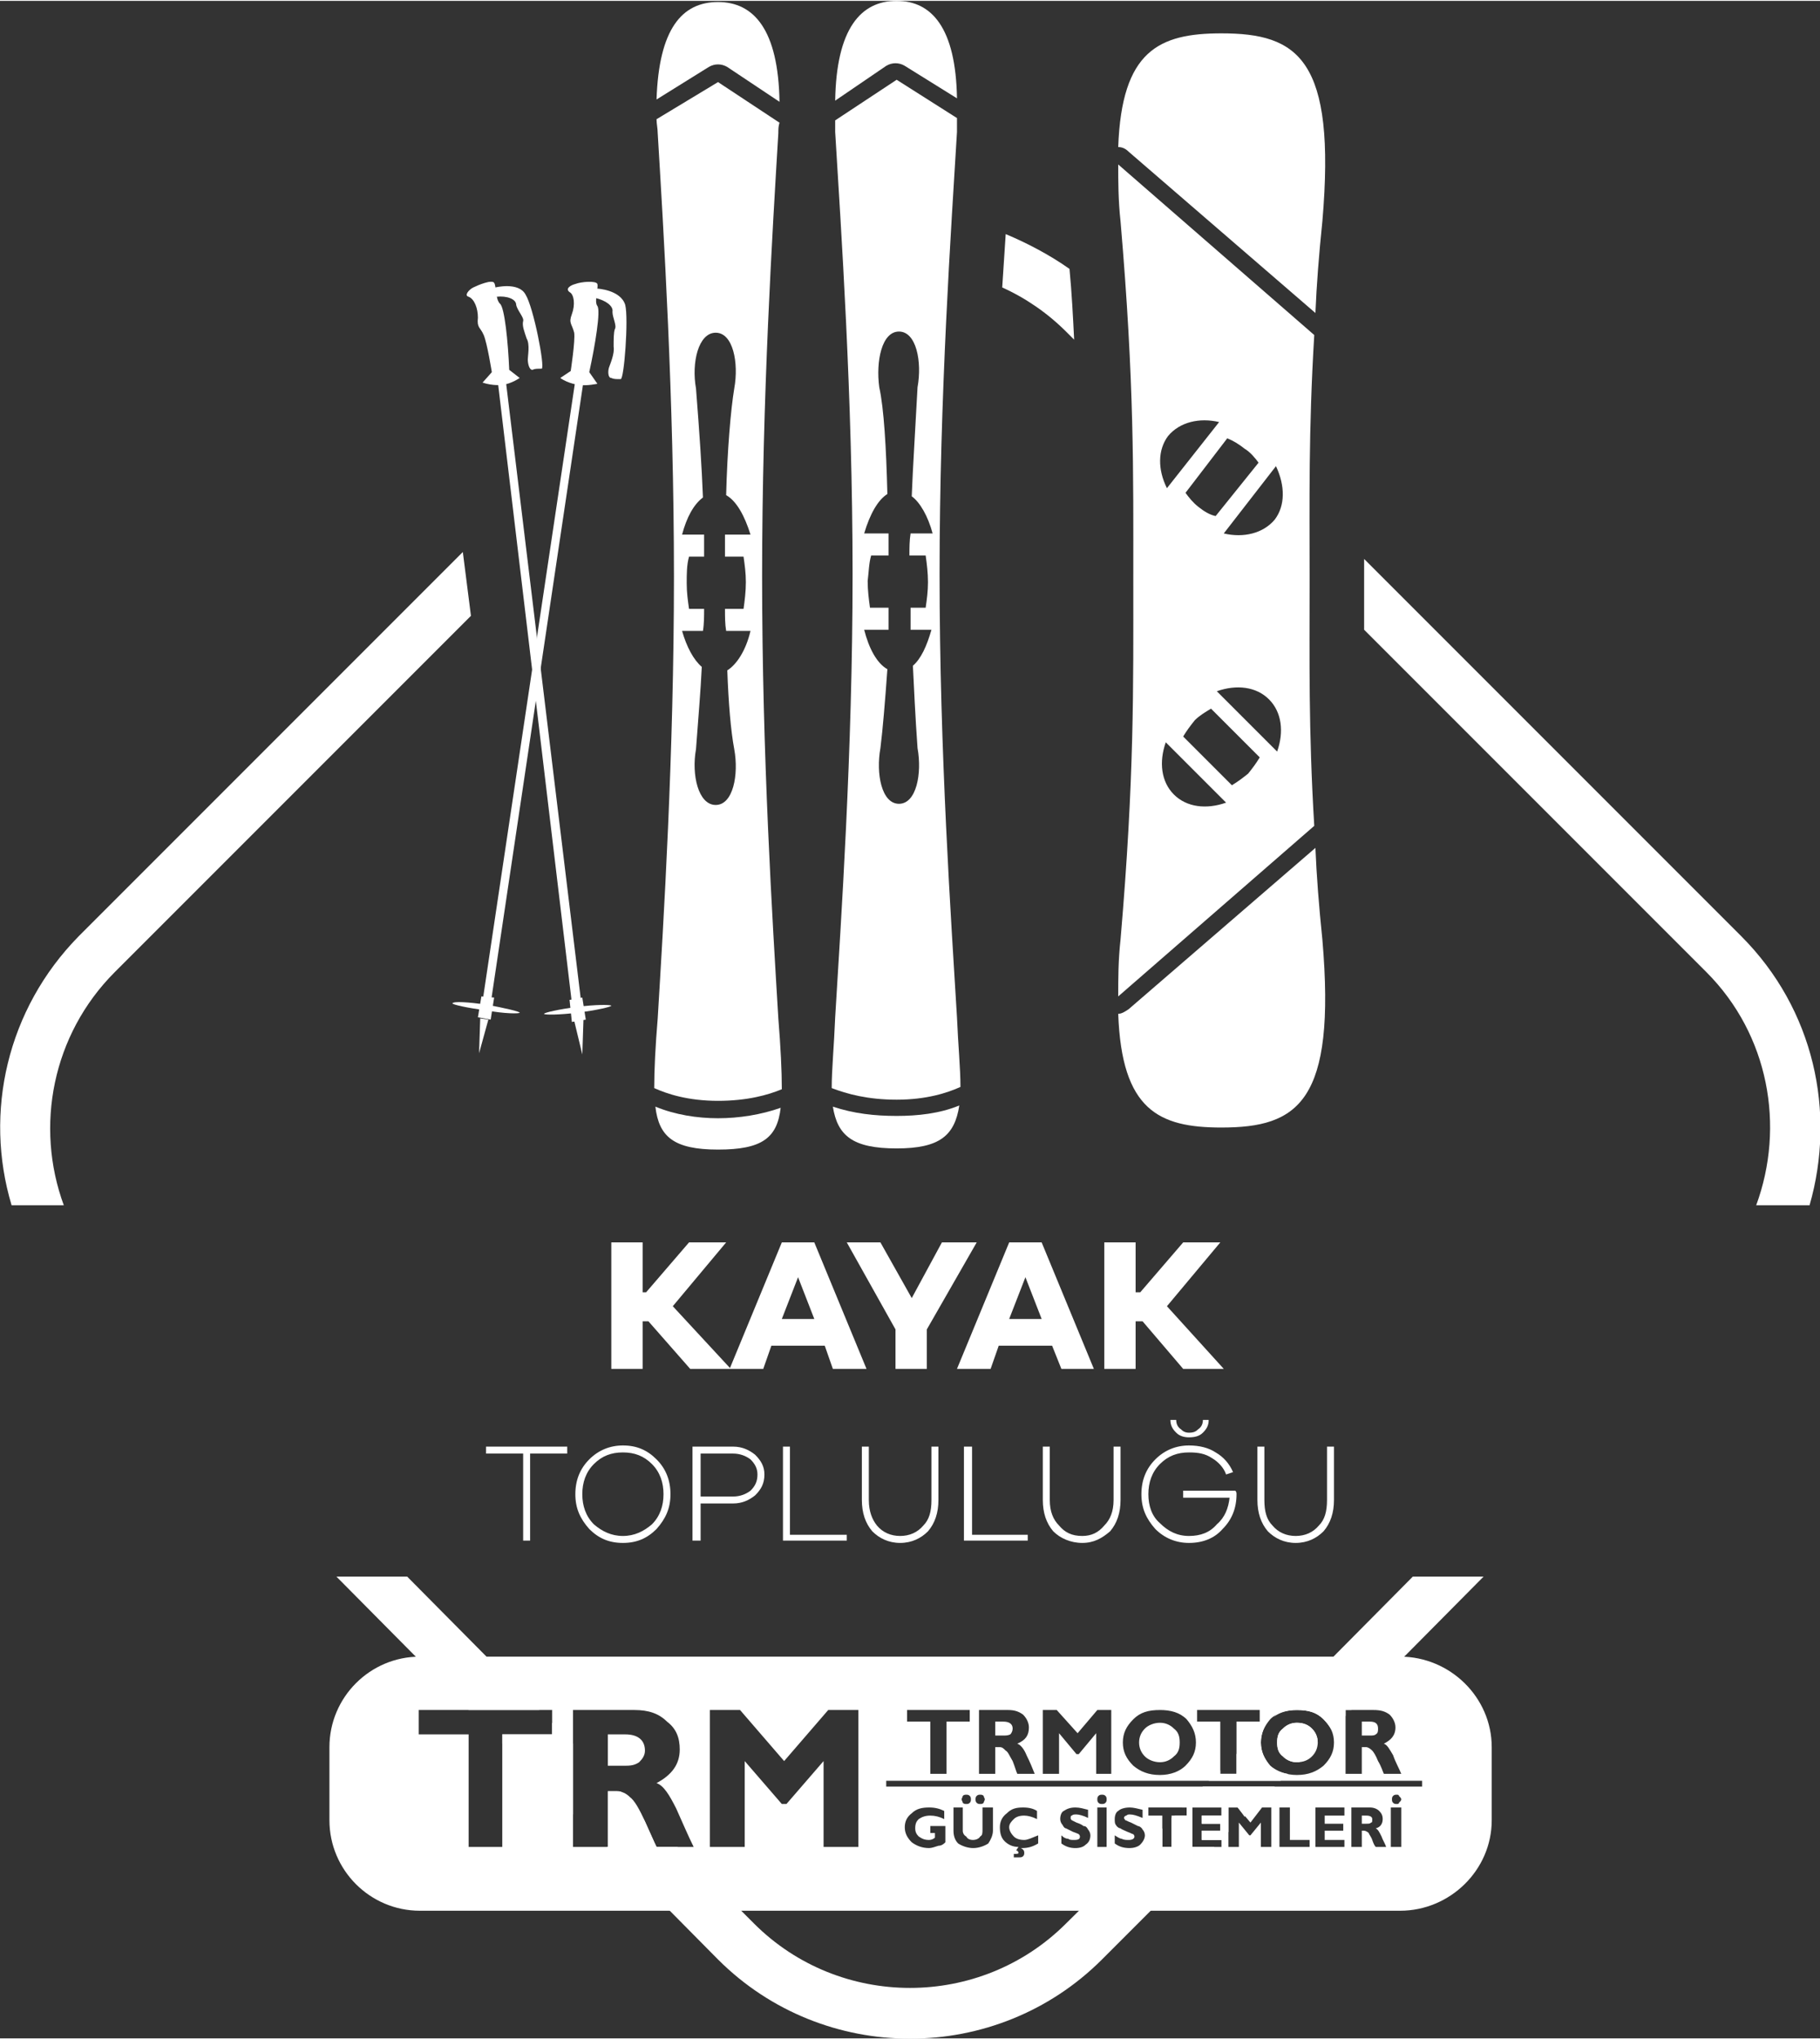 <?xml version="1.0" encoding="UTF-8"?>
<!DOCTYPE svg PUBLIC "-//W3C//DTD SVG 1.1//EN" "http://www.w3.org/Graphics/SVG/1.1/DTD/svg11.dtd">
<!-- Creator: CorelDRAW -->
<svg xmlns="http://www.w3.org/2000/svg" xml:space="preserve" width="591px" height="662px" version="1.1" style="shape-rendering:geometricPrecision; text-rendering:geometricPrecision; image-rendering:optimizeQuality; fill-rule:evenodd; clip-rule:evenodd"
viewBox="0 0 15.69 17.56"
 xmlns:xlink="http://www.w3.org/1999/xlink"
 xmlns:xodm="http://www.corel.com/coreldraw/odm/2003">
 <rect x="0" y="0" width="15.69" height="17.56" fill="#333333" stroke="none"/>
 <defs>
  <style type="text/css">
   <![CDATA[
    .fil2 {fill:none;fill-rule:nonzero}
    .fil0 {fill:white}
    .fil1 {fill:white;fill-rule:nonzero}
   ]]>
  </style>
 </defs>
 <g id="Layer_x0020_1">
  <path class="fil0" d="M11.76 4.81l3.25 3.25c0.63,0.63 0.82,1.52 0.59,2.32l-0.46 0c0.25,-0.68 0.11,-1.47 -0.43,-2.01l-2.95 -2.95c0,-0.14 0,-0.28 0,-0.43l0 -0.18zm-2.5 -1.89l-0.07 -0.07c-0.16,-0.16 -0.35,-0.29 -0.55,-0.38 0.01,-0.15 0.02,-0.3 0.03,-0.46 0.19,0.08 0.38,0.18 0.55,0.3 0.02,0.21 0.03,0.41 0.04,0.61zm-5.2 2.38l-3.07 3.07c-0.54,0.54 -0.69,1.33 -0.44,2.01l-0.45 0c-0.24,-0.8 -0.04,-1.69 0.58,-2.32l3.31 -3.31 0.07 0.55zm8.73 8.28l-1.14 1.15 -0.05 0 0 0.05 -0.12 0.12c-0.02,-0.03 -0.04,-0.06 -0.07,-0.09 -0.06,-0.06 -0.13,-0.08 -0.23,-0.08 -0.08,0 -0.15,0.02 -0.2,0.06l1.2 -1.21 0.61 0zm-1.43 1.44l-0.16 0.16c0,0 -0.01,0 -0.02,0 -0.05,0 -0.09,-0.02 -0.12,-0.05 -0.04,-0.03 -0.05,-0.07 -0.05,-0.12 0,-0.05 0.01,-0.09 0.05,-0.12 0.03,-0.03 0.07,-0.05 0.12,-0.05 0.06,0 0.1,0.02 0.13,0.05 0.03,0.03 0.05,0.07 0.05,0.12 0,0 0,0.01 0,0.01zm-0.26 0.26l-0.06 0.06 -0.62 0 0.1 -0.09 0 0.03 0.14 0 0 -0.17 0.26 -0.27c-0.03,0.05 -0.05,0.11 -0.05,0.17 0,0.08 0.03,0.14 0.08,0.2 0.04,0.04 0.09,0.06 0.15,0.07zm-0.11 0.11l-0.26 0.26 -0.06 -0.08 -0.08 0 0 0.21 -0.06 0.07 -0.17 0 0 -0.08 0.16 0 0 -0.06 -0.16 0 0 -0.07 0.17 0 0 -0.07 -0.25 0 0 0.34 0.19 0 -0.97 0.97c-0.91,0.91 -2.4,0.91 -3.31,0l-0.96 -0.97 0.01 0 0 -0.48 0.08 0c0.02,0 0.03,0 0.04,0.01l0.14 0.14c0.02,0.03 0.04,0.07 0.06,0.11 0.05,0.11 0.08,0.18 0.1,0.22l0.18 0 0.66 0.66c0.74,0.74 1.95,0.74 2.69,0l0.83 -0.82 0 0.16 0.08 0 0 -0.25 0.03 -0.02 0.1 0 0 -0.07 -0.04 0 0.18 -0.18 0.62 0zm-0.31 0.31l0 0 0 0 0 0zm-5.74 -0.07l-0.61 -0.61 0 -0.08 0.43 0 0 -0.1 0.18 0.18 0 0.61zm-0.9 -0.9l-1.14 -1.15 0.61 0 1.14 1.15 -0.61 0z"/>
  <path class="fil1" d="M4.89 12.52l0 -0.06 -0.7 0 0 0.06 0.32 0 0 0.75 0.06 0 0 -0.75 0.32 0zm0.48 -0.07c-0.11,0 -0.21,0.04 -0.29,0.12 -0.08,0.08 -0.12,0.18 -0.12,0.3 0,0.12 0.04,0.21 0.12,0.3 0.08,0.08 0.17,0.12 0.29,0.12 0.12,0 0.21,-0.04 0.29,-0.12 0.08,-0.09 0.12,-0.18 0.12,-0.3 0,-0.12 -0.04,-0.22 -0.12,-0.3 -0.08,-0.08 -0.17,-0.12 -0.29,-0.12zm0 0.78c-0.1,0 -0.18,-0.04 -0.25,-0.1 -0.07,-0.07 -0.1,-0.16 -0.1,-0.26 0,-0.1 0.03,-0.19 0.1,-0.26 0.07,-0.07 0.15,-0.1 0.25,-0.1 0.1,0 0.18,0.03 0.25,0.1 0.07,0.07 0.1,0.16 0.1,0.26 0,0.1 -0.03,0.19 -0.1,0.26 -0.07,0.06 -0.15,0.1 -0.25,0.1zm0.6 -0.77l0 0.81 0.07 0 0 -0.32 0.28 0c0.08,0 0.14,-0.03 0.19,-0.07 0.05,-0.05 0.08,-0.1 0.08,-0.18 0,-0.07 -0.03,-0.12 -0.08,-0.17 -0.05,-0.04 -0.11,-0.07 -0.19,-0.07l-0.35 0zm0.07 0.43l0 -0.37 0.28 0c0.06,0 0.11,0.02 0.15,0.05 0.04,0.04 0.06,0.08 0.06,0.13 0,0.06 -0.02,0.1 -0.06,0.14 -0.04,0.03 -0.09,0.05 -0.15,0.05l-0.28 0zm1.26 0.33l-0.49 0 0 -0.76 -0.06 0 0 0.81 0.55 0 0 -0.05zm0.79 -0.76l-0.06 0 0 0.46c0,0.1 -0.02,0.17 -0.07,0.22 -0.05,0.06 -0.12,0.09 -0.2,0.09 -0.08,0 -0.15,-0.03 -0.2,-0.09 -0.04,-0.05 -0.07,-0.12 -0.07,-0.22l0 -0.46 -0.06 0 0 0.46c0,0.11 0.03,0.2 0.09,0.27 0.06,0.06 0.14,0.1 0.24,0.1 0.1,0 0.18,-0.04 0.24,-0.1 0.06,-0.07 0.09,-0.16 0.09,-0.27l0 -0.46zm0.77 0.76l-0.48 0 0 -0.76 -0.07 0 0 0.81 0.55 0 0 -0.05zm0.8 -0.76l-0.06 0 0 0.46c0,0.1 -0.03,0.17 -0.08,0.22 -0.05,0.06 -0.11,0.09 -0.19,0.09 -0.09,0 -0.15,-0.03 -0.2,-0.09 -0.05,-0.05 -0.08,-0.12 -0.08,-0.22l0 -0.46 -0.06 0 0 0.46c0,0.11 0.03,0.2 0.09,0.27 0.06,0.06 0.15,0.1 0.25,0.1 0.1,0 0.17,-0.04 0.24,-0.1 0.06,-0.07 0.09,-0.16 0.09,-0.27l0 -0.46zm0.59 -0.08c0.05,0 0.09,-0.01 0.12,-0.04 0.03,-0.03 0.05,-0.06 0.05,-0.11l-0.05 0c0,0.03 -0.01,0.06 -0.04,0.08 -0.02,0.02 -0.04,0.03 -0.08,0.03 -0.03,0 -0.05,-0.01 -0.07,-0.03 -0.03,-0.02 -0.04,-0.05 -0.04,-0.08l-0.05 0c0,0.05 0.02,0.08 0.05,0.11 0.03,0.03 0.07,0.04 0.11,0.04zm-0.05 0.46l0 0.06 0.4 0c-0.01,0.09 -0.04,0.17 -0.11,0.23 -0.06,0.07 -0.14,0.1 -0.24,0.1 -0.1,0 -0.18,-0.04 -0.25,-0.11 -0.07,-0.06 -0.1,-0.15 -0.1,-0.25 0,-0.1 0.03,-0.19 0.1,-0.26 0.07,-0.07 0.15,-0.1 0.25,-0.1 0.08,0 0.14,0.01 0.2,0.05 0.05,0.03 0.1,0.08 0.12,0.14l0.06 -0.02c-0.03,-0.07 -0.08,-0.13 -0.15,-0.17 -0.06,-0.04 -0.14,-0.06 -0.23,-0.06 -0.11,0 -0.21,0.04 -0.29,0.12 -0.08,0.08 -0.12,0.18 -0.12,0.3 0,0.12 0.04,0.21 0.12,0.3 0.08,0.08 0.18,0.12 0.29,0.12 0.12,0 0.22,-0.04 0.29,-0.12 0.08,-0.08 0.12,-0.18 0.12,-0.3 0,-0.01 0,-0.02 -0.01,-0.03l-0.45 0zm1.3 -0.38l-0.06 0 0 0.46c0,0.1 -0.02,0.17 -0.07,0.22 -0.05,0.06 -0.12,0.09 -0.2,0.09 -0.08,0 -0.15,-0.03 -0.2,-0.09 -0.05,-0.05 -0.07,-0.12 -0.07,-0.22l0 -0.46 -0.06 0 0 0.46c0,0.11 0.03,0.2 0.09,0.27 0.06,0.06 0.14,0.1 0.24,0.1 0.1,0 0.18,-0.04 0.24,-0.1 0.06,-0.07 0.09,-0.16 0.09,-0.27l0 -0.46z"/>
  <path class="fil1" d="M6.3 11.79l-0.5 -0.54 0.46 -0.55 -0.32 0 -0.37 0.43 -0.03 0 0 -0.43 -0.27 0 0 1.09 0.27 0 0 -0.41 0.05 0 0.36 0.41 0.35 0zm1.17 0l-0.45 -1.09 -0.28 0 -0.45 1.09 0.29 0 0.07 -0.2 0.46 0 0.07 0.2 0.29 0zm-0.45 -0.43l-0.28 0 0.14 -0.36 0.14 0.36zm0.97 0.09l0.43 -0.75 -0.3 0 -0.26 0.48 -0.27 -0.48 -0.29 0 0.42 0.75 0 0.34 0.27 0 0 -0.34zm1.44 0.34l-0.45 -1.09 -0.28 0 -0.45 1.09 0.29 0 0.07 -0.2 0.46 0 0.08 0.2 0.28 0zm-0.45 -0.43l-0.28 0 0.14 -0.36 0.14 0.36zm1.57 0.43l-0.49 -0.54 0.46 -0.55 -0.32 0 -0.37 0.43 -0.04 0 0 -0.43 -0.27 0 0 1.09 0.27 0 0 -0.41 0.06 0 0.35 0.41 0.35 0z"/>
  <path class="fil0" d="M3.62 14.27l8.45 0c0.43,0 0.79,0.35 0.79,0.78l0 0.63c0,0.43 -0.36,0.78 -0.79,0.78l-8.45 0c-0.43,0 -0.78,-0.35 -0.78,-0.78l0 -0.63c0,-0.43 0.35,-0.78 0.78,-0.78zm4.52 1.33l0 0.07c-0.04,-0.02 -0.08,-0.03 -0.12,-0.03 -0.04,0 -0.07,0.01 -0.1,0.03 -0.02,0.02 -0.03,0.04 -0.03,0.08 0,0.03 0.01,0.05 0.03,0.07 0.03,0.02 0.05,0.03 0.09,0.03 0.02,0 0.04,-0.01 0.05,-0.02l0 -0.04 -0.04 0 0 -0.06 0.13 0 0 0.14c-0.01,0.01 -0.03,0.03 -0.06,0.03 -0.03,0.01 -0.06,0.02 -0.08,0.02 -0.06,0 -0.11,-0.02 -0.15,-0.05 -0.04,-0.04 -0.06,-0.08 -0.06,-0.13 0,-0.05 0.02,-0.09 0.06,-0.12 0.04,-0.04 0.09,-0.05 0.15,-0.05 0.05,0 0.09,0.01 0.13,0.03zm0.19 -0.14c0.01,0 0.02,0 0.03,0.01 0.01,0.01 0.01,0.02 0.01,0.03 0,0.01 0,0.02 -0.01,0.03 -0.01,0.01 -0.02,0.01 -0.03,0.01 -0.01,0 -0.02,0 -0.03,-0.01 0,-0.01 -0.01,-0.02 -0.01,-0.03 0,-0.01 0.01,-0.02 0.01,-0.03 0.01,-0.01 0.02,-0.01 0.03,-0.01zm0.12 0c0.01,0 0.02,0 0.03,0.01 0,0.01 0.01,0.02 0.01,0.03 0,0.01 -0.01,0.02 -0.01,0.03 -0.01,0.01 -0.02,0.01 -0.03,0.01 -0.01,0 -0.02,0 -0.03,-0.01 -0.01,-0.01 -0.01,-0.02 -0.01,-0.03 0,-0.01 0,-0.02 0.01,-0.03 0.01,-0.01 0.02,-0.01 0.03,-0.01zm0.02 0.11l0.09 0 0 0.2c0,0.04 -0.02,0.08 -0.04,0.11 -0.03,0.02 -0.08,0.04 -0.13,0.04 -0.05,0 -0.1,-0.02 -0.13,-0.04 -0.03,-0.03 -0.04,-0.07 -0.04,-0.11l0 -0.2 0.08 0 0 0.2c0,0.02 0.01,0.04 0.03,0.05 0.01,0.02 0.03,0.03 0.06,0.03 0.02,0 0.05,-0.01 0.06,-0.03 0.02,-0.01 0.02,-0.03 0.02,-0.06l0 -0.19zm0.48 0.24l0 0.07c-0.05,0.03 -0.09,0.04 -0.14,0.04l-0.01 0c0.02,0.01 0.03,0.02 0.03,0.04 0,0.01 0,0.02 -0.01,0.03 -0.01,0.01 -0.02,0.01 -0.04,0.01 -0.02,0 -0.03,0 -0.04,0l0 -0.03c0.03,0 0.04,0 0.04,-0.01 0,-0.01 -0.01,-0.02 -0.02,-0.02l0.02 -0.03c-0.05,0 -0.09,-0.02 -0.12,-0.05 -0.03,-0.03 -0.04,-0.07 -0.04,-0.12 0,-0.05 0.02,-0.09 0.06,-0.12 0.04,-0.04 0.08,-0.05 0.14,-0.05 0.05,0 0.09,0.01 0.12,0.03l0 0.07c-0.04,-0.02 -0.08,-0.03 -0.11,-0.03 -0.04,0 -0.07,0.01 -0.09,0.03 -0.02,0.02 -0.04,0.04 -0.04,0.07 0,0.03 0.02,0.06 0.04,0.08 0.02,0.02 0.05,0.03 0.09,0.03 0.03,0 0.07,-0.02 0.12,-0.04zm0.43 -0.22l0 0.07c-0.04,-0.02 -0.08,-0.03 -0.1,-0.03 -0.02,0 -0.03,0 -0.04,0.01 -0.01,0 -0.01,0.01 -0.01,0.02 0,0.01 0,0.01 0.01,0.02 0,0 0.02,0.01 0.04,0.02 0.03,0.01 0.05,0.02 0.06,0.03 0.02,0 0.03,0.01 0.04,0.03 0.01,0.01 0.02,0.03 0.02,0.05 0,0.03 -0.01,0.06 -0.04,0.08 -0.02,0.02 -0.05,0.03 -0.09,0.03 -0.04,0 -0.08,-0.01 -0.12,-0.04l0 -0.07c0.02,0.02 0.04,0.03 0.06,0.03 0.01,0.01 0.03,0.01 0.05,0.01 0.04,0 0.05,-0.01 0.05,-0.03 0,0 0,-0.01 -0.01,-0.02 0,0 -0.02,-0.01 -0.05,-0.02 -0.02,-0.01 -0.04,-0.02 -0.06,-0.03 -0.01,0 -0.02,-0.01 -0.03,-0.03 -0.01,-0.01 -0.02,-0.03 -0.02,-0.05 0,-0.03 0.01,-0.06 0.03,-0.07 0.03,-0.02 0.06,-0.03 0.1,-0.03 0.04,0 0.07,0.01 0.11,0.02zm0.16 0.32l-0.08 0 0 -0.34 0.08 0 0 0.34zm0.31 -0.32l0 0.07c-0.05,-0.02 -0.08,-0.03 -0.11,-0.03 -0.01,0 -0.02,0 -0.03,0.01 -0.01,0 -0.02,0.01 -0.02,0.02 0,0.01 0.01,0.01 0.01,0.02 0.01,0 0.02,0.01 0.05,0.02 0.02,0.01 0.04,0.02 0.06,0.03 0.01,0 0.03,0.01 0.04,0.03 0.01,0.01 0.02,0.03 0.02,0.05 0,0.03 -0.02,0.06 -0.04,0.08 -0.02,0.02 -0.06,0.03 -0.09,0.03 -0.05,0 -0.09,-0.01 -0.13,-0.04l0 -0.07c0.03,0.02 0.05,0.03 0.06,0.03 0.02,0.01 0.04,0.01 0.06,0.01 0.03,0 0.05,-0.01 0.05,-0.03 0,0 0,-0.01 -0.01,-0.02 -0.01,0 -0.02,-0.01 -0.05,-0.02 -0.02,-0.01 -0.05,-0.02 -0.06,-0.03 -0.01,0 -0.03,-0.01 -0.04,-0.03 -0.01,-0.01 -0.01,-0.03 -0.01,-0.05 0,-0.03 0.01,-0.06 0.03,-0.07 0.02,-0.02 0.06,-0.03 0.1,-0.03 0.03,0 0.07,0.01 0.11,0.02zm0.38 -0.02l0 0.07 -0.13 0 0 0.27 -0.08 0 0 -0.27 -0.12 0 0 -0.07 0.33 0zm0.3 0.28l0 0.06 -0.25 0 0 -0.34 0.25 0 0 0.07 -0.17 0 0 0.07 0.16 0 0 0.06 -0.16 0 0 0.08 0.17 0zm0.25 -0.15l0.1 -0.13 0.08 0 0 0.34 -0.09 0 0 -0.21 -0.09 0.11 -0.01 0 -0.09 -0.11 0 0.21 -0.09 0 0 -0.34 0.08 0 0.11 0.13zm0.51 0.15l0 0.06 -0.26 0 0 -0.34 0.09 0 0 0.28 0.17 0zm0.3 0l0 0.06 -0.25 0 0 -0.34 0.25 0 0 0.07 -0.17 0 0 0.07 0.16 0 0 0.06 -0.16 0 0 0.08 0.17 0zm0.15 -0.21l0 0.07 0.04 0c0.02,0 0.03,0 0.04,-0.01 0.01,0 0.01,-0.01 0.01,-0.03 0,-0.02 -0.02,-0.03 -0.05,-0.03l-0.04 0zm-0.09 -0.07l0.16 0c0.03,0 0.06,0.01 0.08,0.03 0.02,0.02 0.03,0.04 0.03,0.07 0,0.04 -0.02,0.07 -0.06,0.08 0.02,0.01 0.03,0.03 0.05,0.07 0.01,0.03 0.03,0.06 0.04,0.09l-0.09 0c-0.01,-0.01 -0.02,-0.03 -0.03,-0.06 -0.01,-0.03 -0.03,-0.05 -0.03,-0.06 -0.01,-0.01 -0.03,-0.02 -0.04,-0.02l-0.02 0 0 0.14 -0.09 0 0 -0.34zm0.43 0.34l-0.09 0 0 -0.34 0.09 0 0 0.34zm-2.58 -0.45c0.01,0 0.02,0 0.03,0.01 0.01,0.01 0.01,0.02 0.01,0.03 0,0.01 0,0.02 -0.01,0.03 -0.01,0.01 -0.02,0.01 -0.03,0.01 -0.01,0 -0.02,0 -0.03,-0.01 -0.01,-0.01 -0.01,-0.02 -0.01,-0.03 0,-0.01 0,-0.02 0.01,-0.03 0.01,-0.01 0.02,-0.01 0.03,-0.01zm2.54 0c0.01,0 0.02,0 0.02,0.01 0.01,0.01 0.02,0.02 0.02,0.03 0,0.01 -0.01,0.02 -0.02,0.03 0,0.01 -0.01,0.01 -0.02,0.01 -0.01,0 -0.02,0 -0.03,-0.01 -0.01,-0.01 -0.01,-0.02 -0.01,-0.03 0,-0.01 0,-0.02 0.01,-0.03 0.01,-0.01 0.02,-0.01 0.03,-0.01zm-7.28 -0.73l0 0.21 -0.43 0 0 0.97 -0.29 0 0 -0.97 -0.43 0 0 -0.21 1.15 0zm0.48 0.21l0 0.27 0.16 0c0.05,0 0.08,-0.01 0.11,-0.03 0.03,-0.03 0.05,-0.06 0.05,-0.1 0,-0.09 -0.06,-0.14 -0.17,-0.14l-0.15 0zm-0.3 -0.21l0.53 0c0.12,0 0.21,0.03 0.28,0.1 0.08,0.06 0.11,0.14 0.11,0.24 0,0.13 -0.07,0.22 -0.2,0.29 0.06,0.02 0.11,0.1 0.17,0.22 0.05,0.11 0.1,0.23 0.15,0.33l-0.32 0c-0.02,-0.04 -0.05,-0.11 -0.1,-0.22 -0.05,-0.11 -0.09,-0.18 -0.13,-0.21 -0.03,-0.03 -0.07,-0.05 -0.11,-0.05l-0.08 0 0 0.48 -0.3 0 0 -1.18zm1.82 0.44l0.38 -0.44 0.26 0 0 1.18 -0.3 0 0 -0.74 -0.32 0.37 -0.04 0 -0.32 -0.37 0 0.74 -0.3 0 0 -1.18 0.26 0 0.38 0.44zm1.6 -0.44l0 0.1 -0.2 0 0 0.45 -0.14 0 0 -0.45 -0.2 0 0 -0.1 0.54 0zm0.22 0.1l0 0.12 0.07 0c0.02,0 0.04,0 0.06,-0.01 0.01,-0.01 0.02,-0.03 0.02,-0.05 0,-0.04 -0.03,-0.06 -0.08,-0.06l-0.07 0zm-0.14 -0.1l0.25 0c0.05,0 0.09,0.01 0.13,0.04 0.03,0.03 0.05,0.07 0.05,0.11 0,0.07 -0.03,0.11 -0.1,0.14 0.03,0.01 0.06,0.05 0.08,0.1 0.03,0.06 0.05,0.11 0.07,0.16l-0.15 0c-0.01,-0.02 -0.02,-0.06 -0.04,-0.11 -0.03,-0.05 -0.04,-0.08 -0.06,-0.09 -0.02,-0.02 -0.03,-0.03 -0.05,-0.03l-0.04 0 0 0.23 -0.14 0 0 -0.55zm0.85 0.2l0.17 -0.2 0.12 0 0 0.55 -0.13 0 0 -0.35 -0.15 0.18 -0.02 0 -0.15 -0.18 0 0.35 -0.14 0 0 -0.55 0.12 0 0.18 0.2zm0.71 0.25c0.05,0 0.09,-0.02 0.12,-0.05 0.04,-0.03 0.05,-0.07 0.05,-0.12 0,-0.05 -0.01,-0.09 -0.05,-0.12 -0.03,-0.03 -0.07,-0.05 -0.12,-0.05 -0.05,0 -0.1,0.02 -0.13,0.05 -0.03,0.03 -0.05,0.07 -0.05,0.12 0,0.05 0.02,0.09 0.05,0.12 0.03,0.03 0.08,0.05 0.13,0.05zm0 -0.45c0.09,0 0.17,0.02 0.23,0.08 0.05,0.06 0.08,0.12 0.08,0.2 0,0.08 -0.03,0.14 -0.09,0.2 -0.05,0.05 -0.13,0.08 -0.22,0.08 -0.1,0 -0.17,-0.03 -0.23,-0.08 -0.06,-0.06 -0.09,-0.12 -0.09,-0.2 0,-0.08 0.03,-0.14 0.09,-0.2 0.06,-0.06 0.13,-0.08 0.23,-0.08zm0.86 0l0 0.1 -0.2 0 0 0.45 -0.14 0 0 -0.45 -0.2 0 0 -0.1 0.54 0zm0.32 0.45c0.06,0 0.1,-0.02 0.13,-0.05 0.03,-0.03 0.05,-0.07 0.05,-0.12 0,-0.05 -0.02,-0.09 -0.05,-0.12 -0.03,-0.03 -0.07,-0.05 -0.13,-0.05 -0.05,0 -0.09,0.02 -0.12,0.05 -0.04,0.03 -0.05,0.07 -0.05,0.12 0,0.05 0.01,0.09 0.05,0.12 0.03,0.03 0.07,0.05 0.12,0.05zm0 -0.45c0.1,0 0.17,0.02 0.23,0.08 0.06,0.06 0.09,0.12 0.09,0.2 0,0.08 -0.03,0.14 -0.09,0.2 -0.06,0.05 -0.13,0.08 -0.23,0.08 -0.09,0 -0.17,-0.03 -0.23,-0.08 -0.05,-0.06 -0.08,-0.12 -0.08,-0.2 0,-0.08 0.03,-0.14 0.08,-0.2 0.06,-0.06 0.14,-0.08 0.23,-0.08zm0.56 0.1l0 0.12 0.07 0c0.02,0 0.04,0 0.05,-0.01 0.02,-0.01 0.02,-0.03 0.02,-0.05 0,-0.04 -0.02,-0.06 -0.07,-0.06l-0.07 0zm-0.14 -0.1l0.24 0c0.06,0 0.1,0.01 0.14,0.04 0.03,0.03 0.05,0.07 0.05,0.11 0,0.07 -0.04,0.11 -0.1,0.14 0.03,0.01 0.05,0.05 0.08,0.1 0.02,0.06 0.05,0.11 0.07,0.16l-0.15 0c-0.01,-0.02 -0.02,-0.06 -0.05,-0.11 -0.02,-0.05 -0.04,-0.08 -0.05,-0.09 -0.02,-0.02 -0.04,-0.03 -0.05,-0.03l-0.04 0 0 0.23 -0.14 0 0 -0.55zm-3.96 0.66l4.62 0 0 -0.05 -4.62 0 0 0.05z"/>
  <g id="_105553356660160">
   <path class="fil1" d="M10.53 9.71c0.66,0 0.99,-0.22 0.87,-1.62 -0.03,-0.29 -0.05,-0.55 -0.06,-0.79l-1.61 1.39c-0.03,0.02 -0.06,0.04 -0.09,0.04 0.03,0.83 0.35,0.98 0.89,0.98z"/>
   <path class="fil1" d="M11.4 1.9c0.12,-1.4 -0.21,-1.62 -0.87,-1.62 -0.54,0 -0.86,0.15 -0.89,0.98 0.03,0 0.06,0.01 0.09,0.04l1.61 1.39c0.01,-0.24 0.03,-0.5 0.06,-0.79z"/>
   <path class="fil1" d="M11.29 4.99c0,-0.68 -0.01,-1.28 0.04,-2.11l-1.69 -1.47c0,0.14 0,0.31 0.02,0.49 0.12,1.4 0.11,2.16 0.11,3.09 0,0.93 0.01,1.7 -0.11,3.1 -0.02,0.18 -0.02,0.34 -0.02,0.49l1.69 -1.47c-0.05,-0.83 -0.04,-1.43 -0.04,-2.12zm-0.56 -1.13c0.05,0.03 0.09,0.08 0.12,0.12l-0.37 0.46c-0.05,-0.01 -0.1,-0.04 -0.15,-0.08 -0.05,-0.04 -0.08,-0.08 -0.11,-0.12l0.36 -0.47c0.05,0.02 0.1,0.05 0.15,0.09zm0.27 0.15c0.08,0.17 0.08,0.34 -0.01,0.46 -0.1,0.12 -0.27,0.16 -0.44,0.12l0.45 -0.58zm-0.94 0.19c-0.08,-0.16 -0.08,-0.33 0.01,-0.45 0.1,-0.12 0.27,-0.16 0.44,-0.12l-0.45 0.57zm0.43 1.75c0.17,-0.06 0.34,-0.04 0.45,0.07 0.11,0.11 0.13,0.28 0.07,0.45l-0.52 -0.52zm0.08 0.96c-0.17,0.06 -0.34,0.04 -0.45,-0.07 -0.11,-0.11 -0.13,-0.28 -0.07,-0.45l0.52 0.52zm0.19 -0.25c-0.05,0.04 -0.09,0.07 -0.14,0.1l-0.42 -0.42c0.03,-0.05 0.06,-0.09 0.1,-0.14 0.04,-0.04 0.09,-0.07 0.14,-0.1l0.42 0.42c-0.03,0.05 -0.06,0.09 -0.1,0.14z"/>
   <g>
    <path class="fil1" d="M6.72 0.87c-0.01,-0.62 -0.22,-0.86 -0.53,-0.86 -0.31,0 -0.51,0.23 -0.53,0.84l0.45 -0.28c0.05,-0.03 0.11,-0.03 0.16,0l0.45 0.3z"/>
    <path class="fil1" d="M5.65 9.53c0.03,0.26 0.16,0.37 0.54,0.37 0.38,0 0.51,-0.1 0.54,-0.36 -0.17,0.06 -0.36,0.09 -0.54,0.09 -0.18,0 -0.37,-0.03 -0.54,-0.1z"/>
    <path class="fil1" d="M6.57 4.96c0,-1.54 0.09,-2.99 0.14,-3.82 0,-0.03 0,-0.06 0.01,-0.09l-0.53 -0.35 -0.53 0.32c0,0.04 0.01,0.08 0.01,0.12 0.05,0.83 0.14,2.28 0.14,3.82 0,1.54 -0.09,2.98 -0.14,3.81 -0.02,0.24 -0.03,0.44 -0.03,0.6 0.11,0.05 0.29,0.11 0.55,0.11 0.25,0 0.43,-0.05 0.55,-0.1 0,-0.16 -0.01,-0.36 -0.03,-0.61 -0.05,-0.83 -0.14,-2.27 -0.14,-3.81zm-0.14 0.05c0,0.08 -0.01,0.16 -0.02,0.23l-0.16 0c0,0.07 0,0.13 0.01,0.19l0.21 0c-0.04,0.17 -0.12,0.29 -0.2,0.34 0.01,0.28 0.03,0.52 0.06,0.68 0.04,0.22 -0.01,0.48 -0.16,0.48 -0.15,0 -0.21,-0.26 -0.17,-0.48 0.02,-0.27 0.04,-0.5 0.05,-0.71 -0.07,-0.06 -0.13,-0.17 -0.17,-0.31l0.18 0c0.01,-0.06 0.01,-0.13 0.01,-0.19l-0.13 0c-0.01,-0.07 -0.02,-0.14 -0.02,-0.22 0,-0.08 0,-0.16 0.02,-0.23l0.13 0c0,-0.06 0,-0.12 0,-0.19l-0.19 0c0.04,-0.15 0.1,-0.26 0.18,-0.32 -0.01,-0.26 -0.03,-0.56 -0.06,-0.94 -0.04,-0.22 0.02,-0.48 0.17,-0.48 0.15,0 0.2,0.26 0.16,0.48 -0.03,0.18 -0.06,0.53 -0.07,0.92 0.09,0.05 0.16,0.18 0.21,0.34l-0.22 0c0,0.06 0,0.13 0,0.19l0.16 0c0.01,0.07 0.02,0.14 0.02,0.22z"/>
   </g>
   <g>
    <path class="fil1" d="M7.2 0.86c0.01,-0.62 0.22,-0.86 0.53,-0.86 0.3,0 0.51,0.23 0.52,0.84l-0.45 -0.28c-0.05,-0.03 -0.11,-0.03 -0.16,0l-0.44 0.3z"/>
    <path class="fil1" d="M8.27 9.52c-0.04,0.26 -0.17,0.37 -0.54,0.37 -0.38,0 -0.51,-0.11 -0.55,-0.36 0.18,0.06 0.36,0.08 0.55,0.08 0.18,0 0.37,-0.02 0.54,-0.09z"/>
    <path class="fil1" d="M7.35 4.94c0,-1.54 -0.1,-2.98 -0.15,-3.81 0,-0.03 0,-0.06 0,-0.1l0.53 -0.35 0.52 0.33c0,0.04 0,0.08 0,0.12 -0.05,0.83 -0.15,2.27 -0.15,3.81 0,1.54 0.1,2.99 0.15,3.82 0.01,0.24 0.03,0.44 0.03,0.6 -0.11,0.05 -0.29,0.11 -0.55,0.11 -0.25,0 -0.43,-0.05 -0.56,-0.1 0,-0.16 0.02,-0.36 0.03,-0.61 0.05,-0.83 0.15,-2.28 0.15,-3.82zm0.13 0.06c0,0.08 0.01,0.16 0.02,0.23l0.16 0c0,0.06 0,0.13 0,0.19l-0.21 0c0.04,0.16 0.11,0.29 0.2,0.34 -0.02,0.28 -0.04,0.52 -0.06,0.68 -0.04,0.22 0.01,0.48 0.16,0.48 0.15,0 0.2,-0.26 0.16,-0.48 -0.02,-0.28 -0.03,-0.51 -0.04,-0.71 0.07,-0.06 0.12,-0.17 0.16,-0.31l-0.18 0c0,-0.06 0,-0.13 0,-0.19l0.13 0c0.01,-0.07 0.02,-0.14 0.02,-0.22 0,-0.08 -0.01,-0.16 -0.02,-0.23l-0.14 0c0,-0.06 0,-0.13 0.01,-0.19l0.19 0c-0.04,-0.15 -0.11,-0.27 -0.18,-0.32 0.01,-0.26 0.03,-0.56 0.05,-0.94 0.04,-0.22 -0.01,-0.48 -0.16,-0.48 -0.15,0 -0.2,0.26 -0.17,0.48 0.04,0.18 0.06,0.52 0.07,0.92 -0.08,0.05 -0.15,0.17 -0.2,0.34l0.21 0c0,0.06 0,0.12 0,0.19l-0.15 0c-0.02,0.07 -0.02,0.14 -0.03,0.22z"/>
   </g>
   <g>
    <g>
     <path class="fil1" d="M4.27 2.47c0,0 0.2,-0.05 0.26,0.06 0.07,0.11 0.17,0.63 0.14,0.64 -0.04,0 -0.06,0 -0.08,0.01 -0.03,0 -0.04,-0.06 -0.04,-0.09 0,-0.03 0.02,-0.13 -0.01,-0.18 -0.02,-0.06 -0.04,-0.11 -0.03,-0.15 0.01,-0.03 -0.05,-0.09 -0.06,-0.14 0,-0.05 -0.08,-0.08 -0.17,-0.07 -0.09,0.01 -0.01,-0.08 -0.01,-0.08z"/>
     <polygon class="fil1" points="5.02,8.71 4.94,8.72 4.29,3.27 4.36,3.27 "/>
     <path class="fil1" d="M4.33 3.31c0,0 -0.08,0.01 -0.17,-0.02l0.08 -0.09c0,0 -0.04,-0.25 -0.07,-0.32 -0.03,-0.07 -0.06,-0.06 -0.05,-0.15 0,-0.08 -0.03,-0.16 -0.08,-0.18 -0.04,-0.01 0,-0.06 0.04,-0.08 0.04,-0.02 0.16,-0.07 0.18,-0.04 0.02,0.03 0.01,0.14 0.05,0.18 0.04,0.03 0.07,0.33 0.08,0.57l0.09 0.07c0,0 -0.07,0.05 -0.15,0.06z"/>
     <path class="fil2" d="M4.24 3.2c0,0 0.04,0.03 0.08,0.02"/>
     <path class="fil1" d="M4.69 8.73c0,-0.01 0.13,-0.04 0.29,-0.06 0.15,-0.02 0.28,-0.02 0.29,-0.01 0,0.01 -0.13,0.04 -0.29,0.06 -0.16,0.02 -0.29,0.02 -0.29,0.01z"/>
     <polygon class="fil1" points="5.05,8.78 4.93,8.8 4.91,8.61 5.02,8.59 "/>
     <polygon class="fil1" points="5.02,9.08 4.95,8.79 5.03,8.78 "/>
    </g>
    <g>
     <path class="fil1" d="M5.15 2.48c0,0 0.2,0.01 0.24,0.14 0.03,0.12 -0.01,0.65 -0.04,0.64 -0.04,0 -0.06,0 -0.08,-0.01 -0.03,0 -0.03,-0.06 -0.02,-0.09 0.01,-0.03 0.05,-0.12 0.04,-0.18 0,-0.06 0,-0.12 0.01,-0.15 0.02,-0.03 -0.02,-0.1 -0.02,-0.15 0.01,-0.05 -0.06,-0.1 -0.15,-0.12 -0.09,-0.01 0.02,-0.08 0.02,-0.08z"/>
     <polygon class="fil1" points="4.22,8.71 4.15,8.69 4.96,3.27 5.03,3.28 "/>
     <path class="fil1" d="M4.99 3.31c0,0 -0.09,-0.01 -0.16,-0.06l0.09 -0.06c0,0 0.04,-0.26 0.03,-0.33 -0.02,-0.08 -0.05,-0.08 -0.02,-0.16 0.03,-0.08 0.02,-0.17 -0.02,-0.19 -0.04,-0.03 0.01,-0.06 0.05,-0.07 0.05,-0.02 0.18,-0.03 0.19,0 0.01,0.04 -0.03,0.15 0,0.19 0.03,0.04 -0.02,0.34 -0.07,0.57l0.07 0.1c0,0 -0.09,0.02 -0.16,0.01z"/>
     <path class="fil2" d="M4.92 3.19c0,0 0.03,0.03 0.08,0.04"/>
     <path class="fil1" d="M3.9 8.64c0.01,-0.02 0.14,-0.01 0.29,0.01 0.16,0.03 0.29,0.06 0.29,0.07 0,0.01 -0.13,0.01 -0.29,-0.02 -0.16,-0.02 -0.29,-0.05 -0.29,-0.06z"/>
     <polygon class="fil1" points="4.23,8.78 4.12,8.76 4.15,8.58 4.26,8.59 "/>
     <polygon class="fil1" points="4.13,9.07 4.14,8.77 4.21,8.78 "/>
    </g>
   </g>
  </g>
 </g>
</svg>
